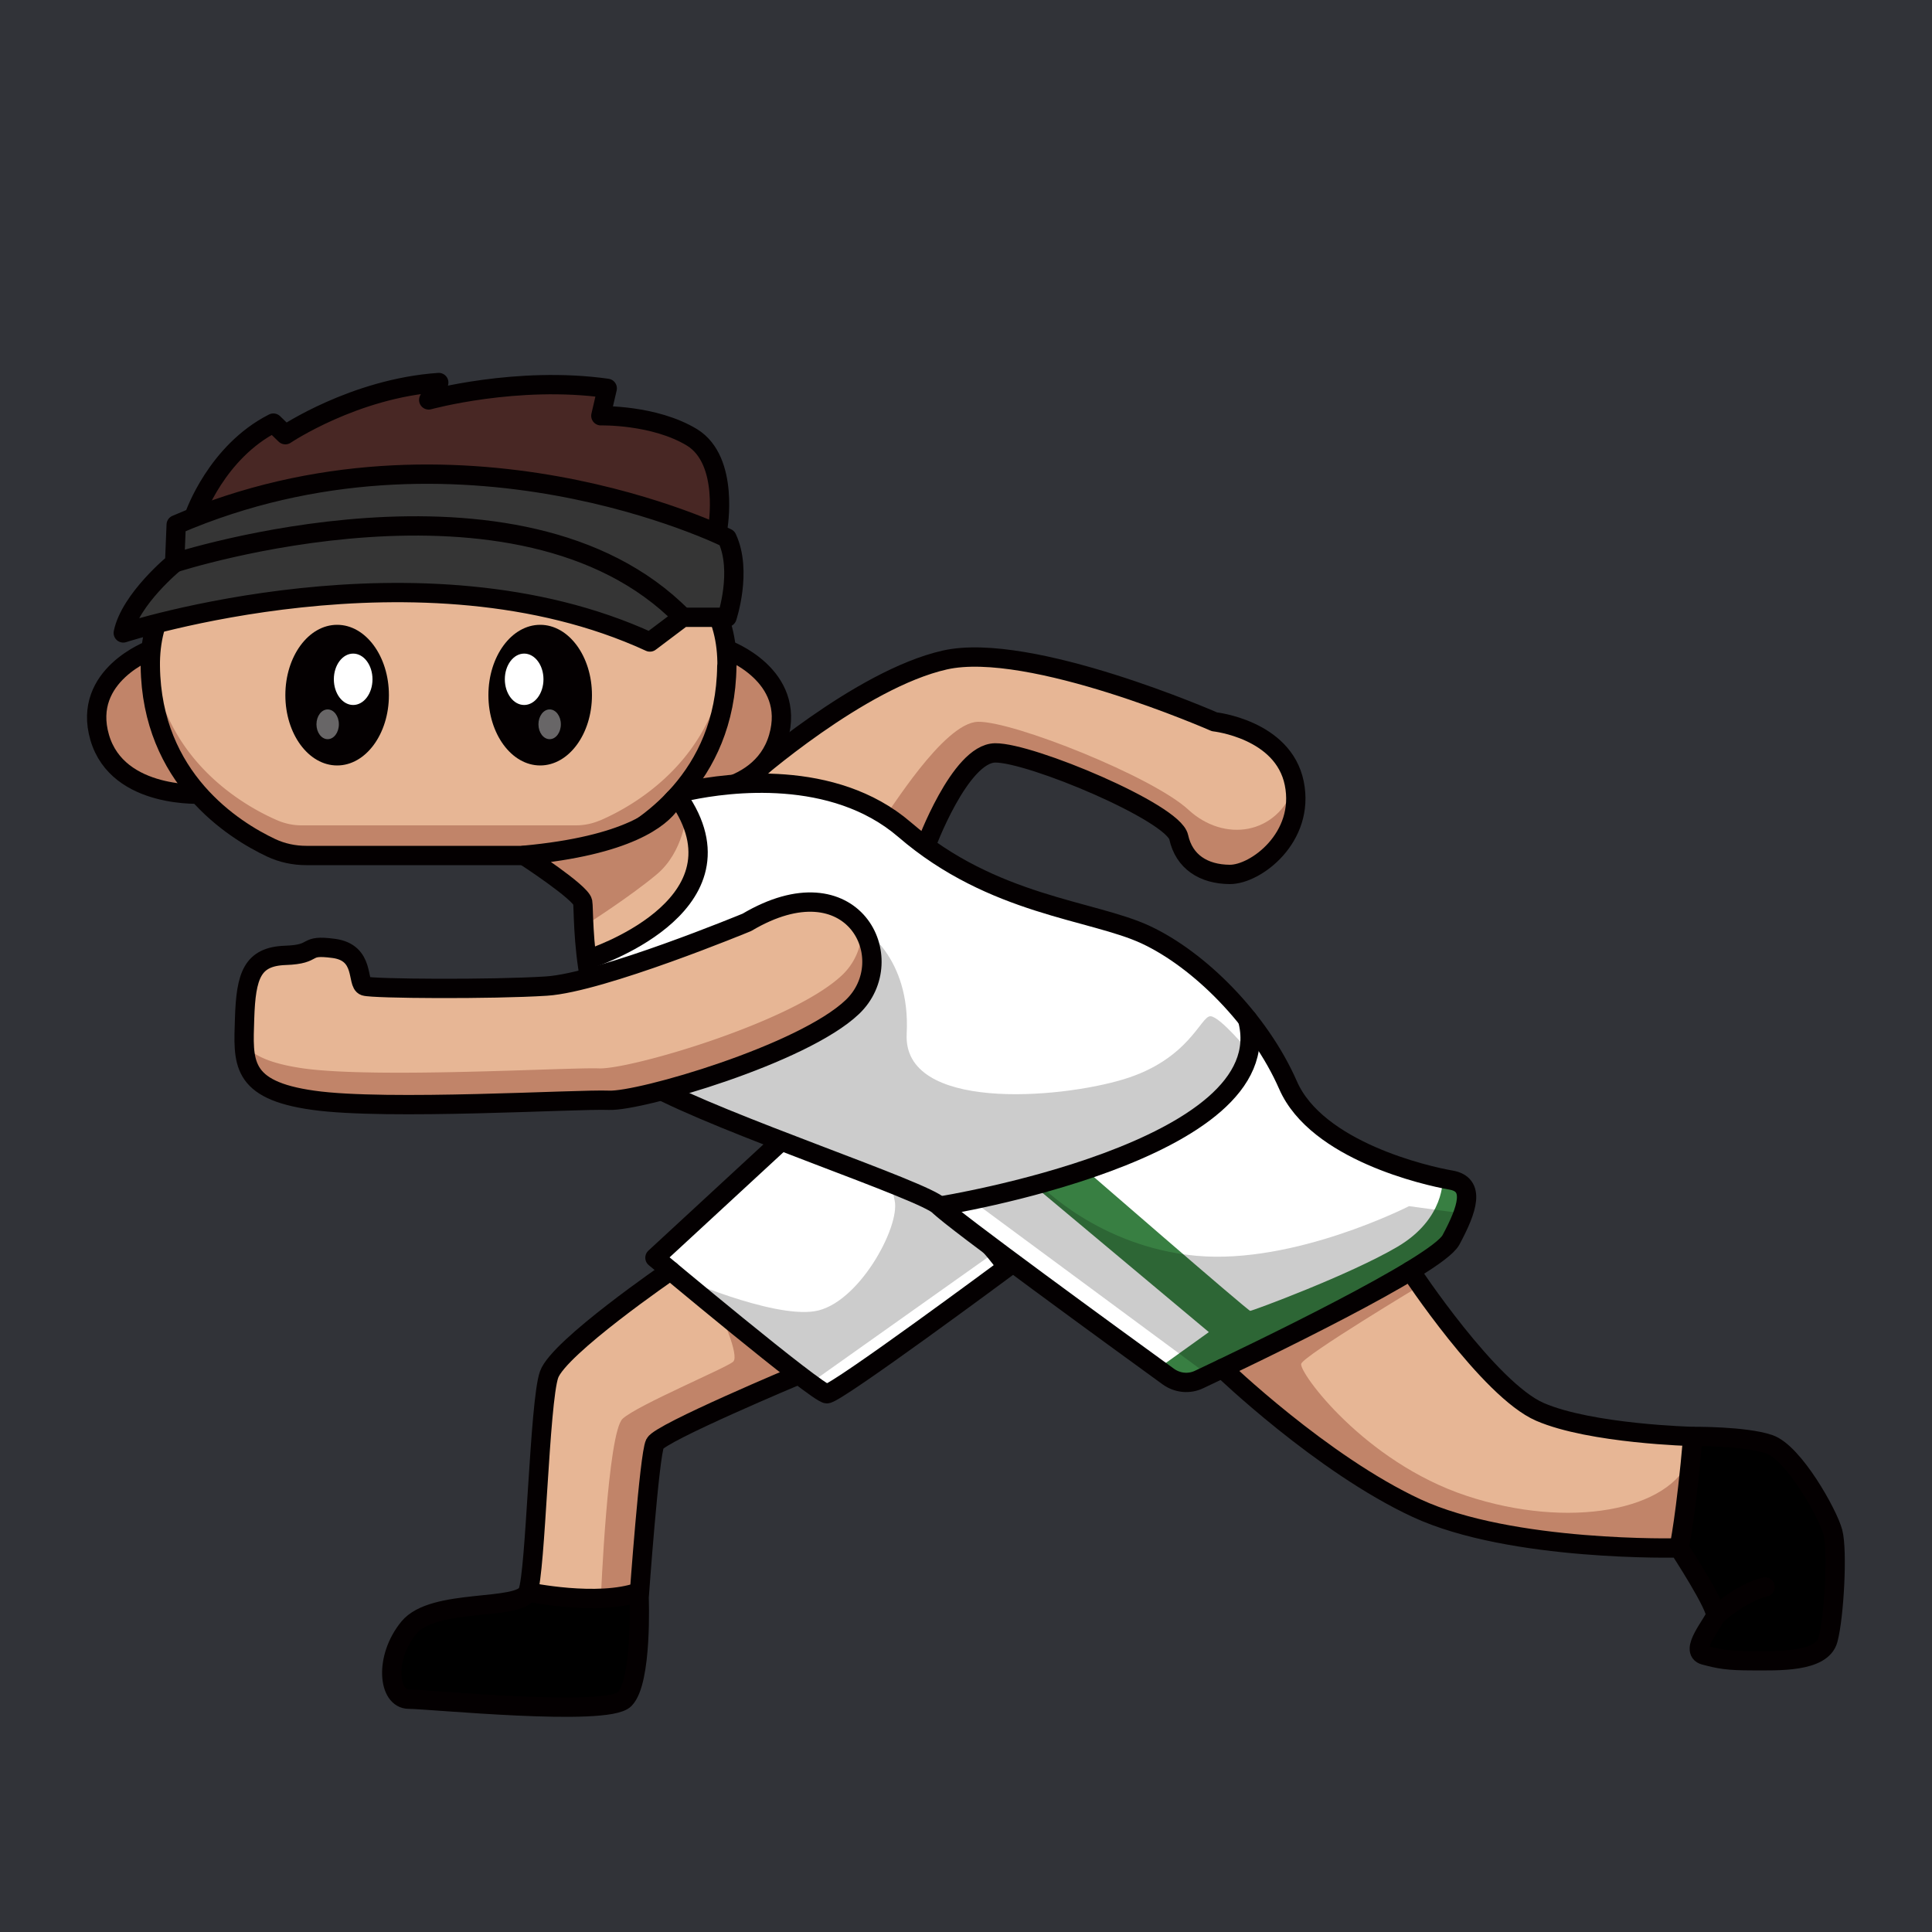 <svg id="a" xmlns="http://www.w3.org/2000/svg" viewBox="0 0 1000 1000"><defs><style>.d{opacity:.4}.d,.e,.g,.h,.j,.k,.o{stroke-width:0}.d,.h{isolation:isolate}.d,.k{fill:#fff}.e{fill:#e7b695}.h{opacity:.2}.p{fill:none}.j{fill:#c18469}.p{stroke:#040001;stroke-linecap:round;stroke-linejoin:round;stroke-width:10px}.o{fill:#040001}</style></defs><path id="b" d="M0 0h1000v1000H0V0Z" style="fill:#313338;stroke-width:0"/><g id="c"><path d="M0 0h1000v1000H0V0Z" style="fill:none;stroke-width:0"/><path d="M100.8 269s11.3-33.7 40.7-49.2l6.2 6.2s35.6-24.8 79.4-28l-5.2 9.4s45.7-13.2 92.4-6.2l-3.3 14.7s27.6-.8 47.2 11.6 13.3 48.7 13.3 48.7" style="fill:#482724;stroke-width:0"/><path class="e" d="m295 826.9-2-.2 2 .2Zm-4.2-.4-2-.2 2 .2Zm2.2.2-2.2-.2 2.2.2Zm7.8.5h-2.3 2.3Zm-12.1-.9-2-.2 2 .2Zm-13-1.9 2.2.4 2.8.5 6 .8 2 .2 2 .2 2.3.2 2 .2h.1l3.3.2 2.3.1h.1c8 .4 16-.1 23.8-1.5 2-.4 4.1-1 6.1-1.7h.2c1-13.6 5.5-72 8-77 2.9-5.6 74.4-35.5 74.4-35.5l-66.4-53.9s-57.8 39.7-62.7 53.9-6.9 102.5-11 112.5l1.7.3.8.1Z"/><path class="g" d="M330.8 824a48.3 48.3 0 0 1-11 2.5c-6.2.8-12.6 1-19 .8l-2.3-.1-3.3-.3h-.2l-2-.1-2.2-.2-2-.2-2-.3-6-.8-2.8-.4-2.2-.4-.9-.2-1.6-.3c-4 10-48.9 2.9-61.7 18.5s-10.6 37 0 37 102.5 9.3 111.8 0 7.4-52.6 7.4-52.6l.2-2.8-.2-.1Z"/><path class="e" d="m274.9 824.3-1.6-.3 1.6.3Zm5.8 1-2.8-.5 2.8.5Zm-2.7-.5-2.3-.4 2.2.4h.1Zm-2.3-.4-.8-.1.8.1Z"/><path class="j" d="M311 827.3s3.5-85.9 11.3-93 53.7-26.3 57.2-29.5-7.1-26-7.1-26l38.7 31s.8 2 0 2.7-70.2 28.5-74 38-6 71.6-6 71.6l-4 4.6-16.1.5v.1Z"/><path class="k" d="M404.4 590.6 339 651s84 70.4 89 70.4 93.2-65.4 93.2-65.4-29.2-49.8-116.8-65.5v.1Z"/><path class="p" d="M347 657.7s-57.8 39.6-62.8 53.8-6.9 102.5-11 112.5-48.8 2.9-61.6 18.5-10.7 37 0 37 102.5 9.3 111.7 0 7.5-52.6 7.5-52.6 5.3-74 8.2-79.7 74.3-35.6 74.3-35.6"/><path class="p" d="M273.3 824s36 7.6 57.5 0"/><path class="h" d="M350.6 660.7s48.5 21.5 71 18 44.3-43.4 41.5-57.2-4.6-14.5-4.6-14.5 36.2 15.8 53.7 37.6l3 3.4-95.9 68-68.7-55.3Z"/><path class="p" d="M404.4 590.6 339 651s84 70.4 89 70.4 93.2-65.4 93.2-65.4-29.2-49.8-116.8-65.5h0v.1Z"/><path class="e" d="M388.3 401.6s56.7-50.1 100.8-60 139.5 32 139.5 32 35.6 3.8 41.3 31.8-19.9 47.3-33.4 47.2-23.6-6.5-26.4-19.3-76.7-43.8-95-43.6-36 48.4-36 48.4"/><path class="j" d="M458.3 422c1 .3 29.8-48 47.9-48.4 18.2-.4 90.4 28.4 108.9 45.5s46 13.2 55-12.3c0 0 3.5 19-11 34s-33 12.8-40.8 6.2-10.6-18.7-10.6-18.7-65.3-37-89.8-37-36.6 41.3-36.6 41.3-2.9 2.5-5 2.1-18-12.6-18-12.6v-.1Z"/><path class="p" d="M388.3 401.6s56.7-50.1 100.8-60 139.5 32 139.5 32 35.6 3.8 41.3 31.8-19.9 47.3-33.4 47.2-23.6-6.5-26.4-19.3-76.7-43.8-95-43.6-36 48.4-36 48.4"/><path class="j" d="M105.2 411s-44.2 3-53.6-29.3 25.1-45.4 25.1-45.4 5 41.3 28.4 74.7h.1Z"/><path class="p" d="M105.2 411s-44.2 3-53.6-29.3 26.6-45.4 26.6-45.4 3.5 41.3 27 74.7Z"/><path class="j" d="M349.4 411s44.1 3 53.5-29.3-25-45.4-25-45.4-5 41.3-28.5 74.7Z"/><path class="p" d="M349.4 411s44.1 3 53.5-29.3-26.5-45.4-26.5-45.4-3.5 41.3-27 74.7Z"/><path class="e" d="M376.3 344v-1.5c-1-54-54.6-70.8-119.8-70.8h-59c-65.1 0-118.7 16.9-119.7 70.8v2.3c.8 61.8 48.4 88 66 95.5a29 29 0 0 0 12 2.5h142.4a30 30 0 0 0 12.2-2.5c17.5-7.5 65.1-33.7 65.9-95.5v-.9.1Z"/><path class="j" d="M310.4 424.7c-3.8 1.6-8 2.5-12.2 2.5H156c-4.2 0-8.4-.9-12.2-2.5-16.8-7.2-61.3-31.6-65.5-88l-.4 5.8v2.3c.8 61.8 48.4 88 66 95.5a29 29 0 0 0 12 2.5h142.4a30 30 0 0 0 12.2-2.5c17.5-7.5 65.1-33.7 65.9-95.5v-2.3c0-2-.2-4-.3-5.9-4.3 56.5-48.8 80.9-65.6 88.1h-.1Z"/><ellipse class="o" cx="174.5" cy="359.8" rx="26.8" ry="36.4"/><ellipse class="k" cx="182.8" cy="351.6" rx="10" ry="13.3"/><ellipse class="d" cx="169.6" cy="374.9" rx="5.8" ry="7.7"/><ellipse class="o" cx="279.6" cy="359.8" rx="26.8" ry="36.4"/><ellipse class="k" cx="271.3" cy="351.6" rx="10" ry="13.3"/><ellipse class="d" cx="284.5" cy="374.9" rx="5.8" ry="7.7"/><path class="p" d="M376.3 344v-.7h0v-.8c-1-54-54.6-70.8-119.8-70.8h-59c-65.1 0-118.7 16.9-119.7 70.8v.8h0v1.5h0c.7 58.2 43 84.8 62.5 94 5.7 2.7 12 4 18.2 4h137c6.3 0 12.5-1.3 18.2-4 19.6-9.2 61.8-35.8 62.5-94h0l.1-.9h0v.1Z"/><path class="e" d="M797.2 730.8c-26.3-11.4-67-73.1-67-73.1l-97.5 50.6s51.4 49.5 100.5 72.3 135.9 20.6 135.9 20.6 3.6-17 7.1-57.6c0 0-52.6-1.5-79-12.8Z"/><path class="g" d="M948.8 793c-2.5-9.6-20.3-41.3-33-45.5s-39.6-4-39.6-4a549.9 549.9 0 0 1-7.1 57.7s20.3 31 18.9 35.2-13.6 18.2-5.7 20.3 12 2.8 24.9 2.8 35.9 1.1 39.1-11 5-45.9 2.5-55.5Z"/><path class="j" d="M736.5 664.6s-61.7 37-63 41.3 32.5 50.7 85.5 68.3 105.8 7.8 116-20l-5.2 44-3.6 3.4s-47 1.2-104.5-11.2S638 713.3 638 713.3v-3.6l-1.6-4.3 84-40.8 9-4.8 4.2.9 3 3.9h-.1Z"/><path class="e" d="M349.4 411s-3.8 25-78.1 31.8c0 0 29.3 19 30.3 24.2.4 2 .2 13.1 1.8 27.3 0 0 81-28.2 46-83.3Z"/><path class="k" d="M751 610.9c-12.8-2.2-69.4-15.2-84.3-49.3s-46-65-73.7-77.8-79-14.9-124.9-54.4S349.4 411 349.4 411c35 55.2-46 83.3-46 83.3 2.7 23.3 10.3 54.7 33.4 67.4 37.4 20.4 142 54.7 149.5 62.6s126 93.7 126 93.7 130.1-60.3 138.7-76.2 12.8-28.8 0-31v.1Z"/><path class="j" d="M303.4 478.6s22.5-14.3 36.5-26 15.4-31.4 15.4-31.4-1.6-5.7-2.6-6L349 414s-3.3 11.3-24.9 17.7-50.7 11.7-50.7 11.7 22.5 13.5 25.8 19.9 4.3 15.4 4.3 15.4l-.1-.1Z"/><path d="m535 613.6 90.7 75.9-26.5 19 13 9.5s63.3-33.1 92.2-46 40.9-21 45-28.1 10.5-22 9.4-26.6-.9-7.8-4.4-7.1c-2.5.4-5.1.3-7.7-.1 0 0 1.4 20.7-23.5 35.3s-75 33.1-76.1 33.1-87.5-75-87.5-75l-24.7 10 .1.1Z" style="fill:#387f42;stroke-width:0"/><path class="h" d="M446 480.3s25.4 14.6 23.3 54.8c-2.1 40.2 78.6 33.8 112.4 23.5s39.8-32.7 44.8-32.6 20 18.4 20 18.4 2.4 13.8-31 37-77.7 31.4-77.7 31.4 30.7 32.6 81.5 37.2 110-25.7 110-25.7l28 3.8s2.8 13-37 36.5-95.6 46.6-95.6 46.6l-121.8-90-12.3 3.1c-.7.1-7.6-2.3-7.6-2.3s-45.5-18.4-75.4-30-64.3-27-64.3-27 52-16 82.5-33.5S454 491 446 480.3Z"/><path class="p" d="M271.3 442.8s29.3 19 30.3 24.1-2.1 74.3 35.2 94.7 142 54.7 149.5 62.7c6.3 6.7 92.2 69.2 118.4 88.2 4.7 3.4 10.8 4 16 1.5 29-13.7 123-58.8 130.3-72.2 8.6-16 12.8-28.8 0-31s-69.4-15.1-84.3-49.1-46-65-73.7-77.9-79-14.9-124.8-54.4c-37-31.8-91.5-24.3-111.3-20.2-4 .8-7.5 3.2-9.7 6.5-5.2 7.6-22 22-76 27h0l.1.1Z"/><path class="p" d="M305 496.3s82.7-26.4 47.7-81m280 293s51.4 49.5 100.5 72.3S869 801.2 869 801.2s20.3 31 18.9 35.2-13.6 18.2-5.7 20.3 12 2.9 24.9 2.9 35.9 1 39.1-11 5-46 2.5-55.5-20.3-41.3-33-45.6-39.6-4-39.6-4-52.6-1.3-79-12.7-67-73-67-73"/><path class="p" d="M869.1 801.2s3.6-17 7.1-57.6m11.8 92.8s12.4-11.7 25.6-15M486.3 624.3s178-28.3 159.4-96.8"/><path class="e" d="M386.6 477.4s-75.4 31.2-103.8 33c-28.4 1.8-89.7 1.4-94 0s.4-17.3-16-19.5-8 3-25.1 3.6-20.4 10.3-21.1 32.7-2.5 37 35.6 42.3c38 5.4 137-.7 153 0s100.3-23.8 126-48.3.6-76.5-54.6-43.8Z"/><path class="j" d="M446 480.3c.3 9.1-3.4 18-10 24.3-25.7 24.5-110 49-126 48.4s-115 5.3-153 0c-16.7-2.4-25.8-6.5-30.6-12.3.6 14.9 6 24.7 35.8 28.9 38 5.3 137-.7 153 0s100.3-23.8 126-48.4a32.1 32.1 0 0 0 4.8-41v.1Z"/><path class="p" d="M386.6 477.4s-75.4 31.2-103.8 33c-28.4 1.8-89.7 1.4-94 0s.4-17.3-16-19.5-8 3-25.1 3.6-20.4 10.3-21.1 32.7-2.5 37 35.6 42.3c38 5.4 137-.7 153 0s100.3-23.8 126-48.3.6-76.5-54.6-43.8h0Z"/><path d="M63.8 327.6s153.9-50 272.6 4.7l17-12.8h22.9s8-23.9 0-41c0 0-134-69-285.1-6.9l-.8 19.7s-23 18.8-26.6 36.3Z" style="fill:#353535;stroke-width:0"/><path class="p" d="M63.8 327.6s153.9-50 272.6 4.7l17-12.8h22.9s8-23.9 0-41c0 0-139.7-69.6-285.1-6.9l-.8 19.7s-23 18.8-26.6 36.3h0Z"/><path class="p" d="M90.4 291.3s178.3-58 263 28.2"/><path class="p" d="M100.8 266.5s11.3-32.6 40.7-47.5l6.2 6s35.6-24 79.4-27l-5.2 9s45.7-12.6 92.4-6l-3.3 14.2s27.6-.7 47.2 11.2c19.5 12 13.3 47 13.3 47"/></g></svg>